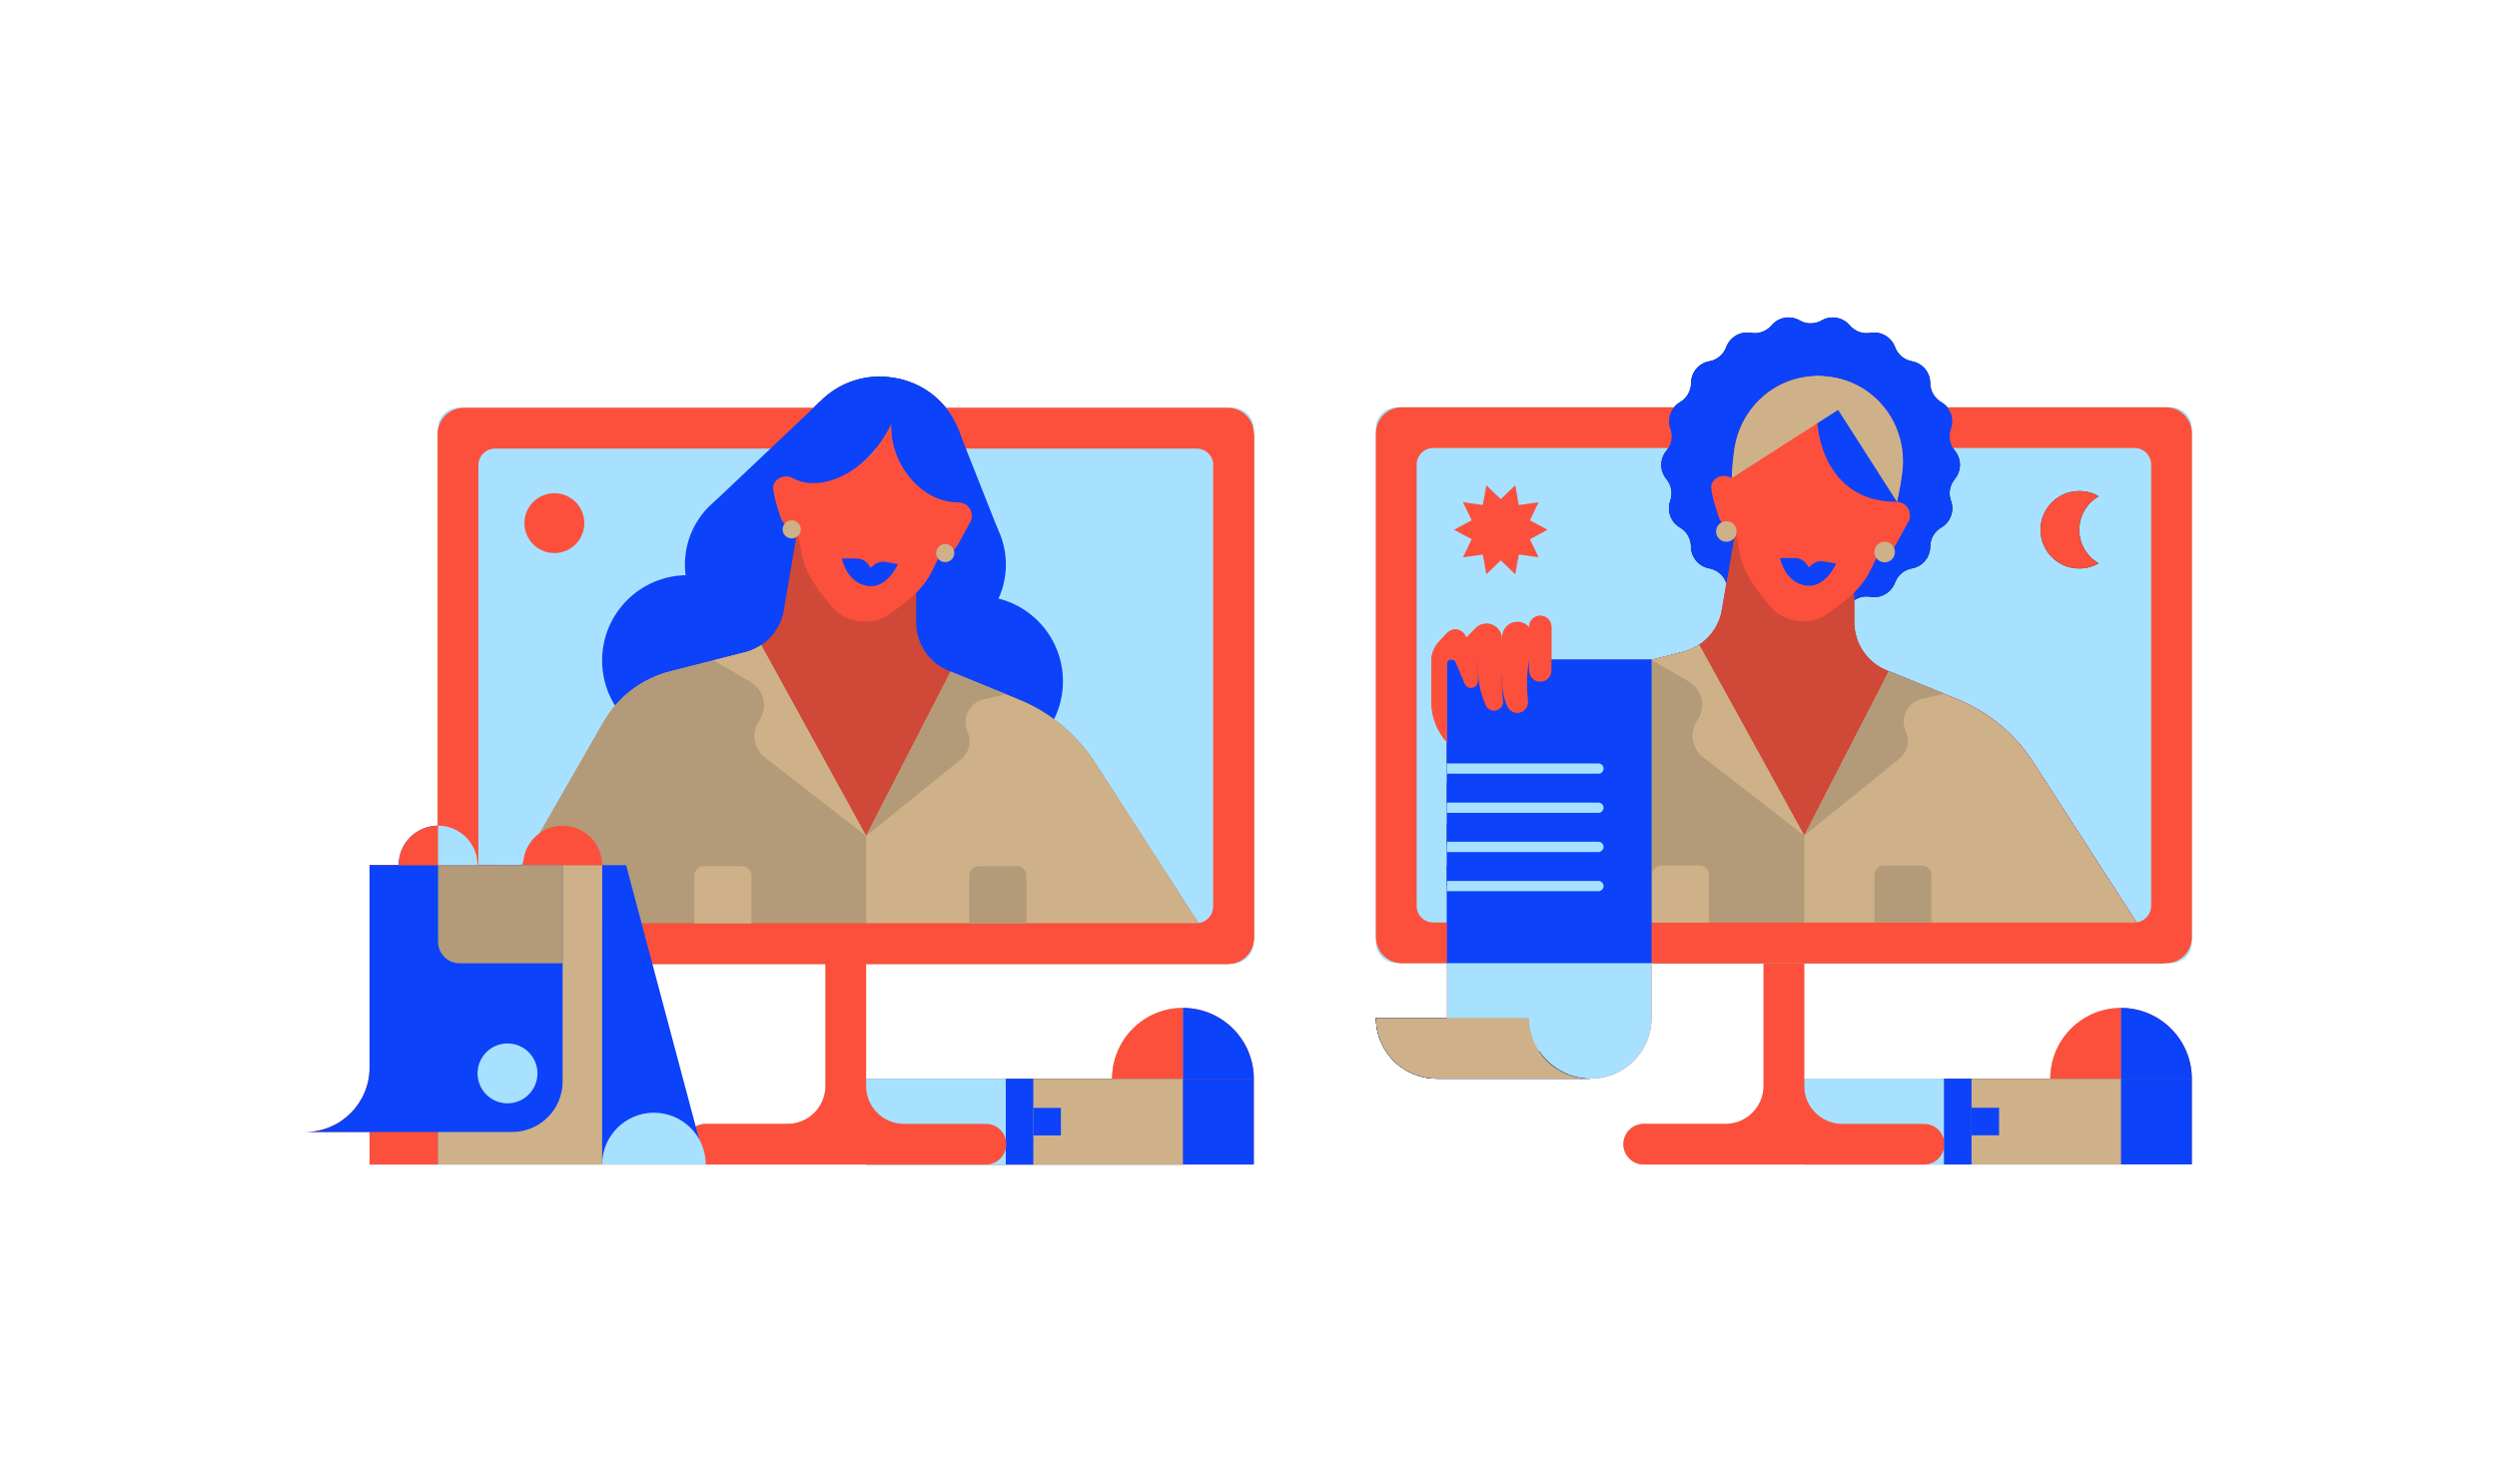 <?xml version="1.0" encoding="UTF-8"?> <!-- Generator: Adobe Illustrator 24.3.0, SVG Export Plug-In . SVG Version: 6.00 Build 0) --> <svg xmlns="http://www.w3.org/2000/svg" xmlns:xlink="http://www.w3.org/1999/xlink" version="1.1" id="Layer_1" x="0px" y="0px" viewBox="0 0 3084.9 1833.9" style="enable-background:new 0 0 3084.9 1833.9;" xml:space="preserve"> <style type="text/css"> .st0{fill:#02103F;} .st1{fill:#FC503C;} .st2{fill:#CEB189;} .st3{fill:#A7E1FF;} .st4{fill:#0C42F9;} .st5{fill:#D04837;} .st6{fill:#0C24CA;} .st7{fill:#B39A78;} </style> <g> <g> <rect x="1212.6" y="1190.1" transform="matrix(6.123234e-17 -1 1 6.123234e-17 -120.292 2651.597)" class="st0" width="106" height="391.6"></rect> <rect x="1242.6" y="1332.9" class="st1" width="34" height="106"></rect> <rect x="1276.6" y="1369" transform="matrix(6.123234e-17 -1 1 6.123234e-17 -92.35 2679.539)" class="st1" width="34" height="34"></rect> <path class="st2" d="M1373.9,1332.9c0-48.3,39.2-87.5,87.5-87.5v87.5H1373.9z"></path> <path class="st1" d="M1549,1332.9c0-48.3-39.2-87.5-87.5-87.5v87.5H1549z"></path> <path class="st3" d="M1523,1190.3H566.8c-14.1,0-25.6-11.5-25.6-25.6V529.6c0-14.1,11.5-25.6,25.6-25.6H1523 c14.1,0,25.6,11.5,25.6,25.6v635.1C1548.6,1178.9,1537.2,1190.3,1523,1190.3z"></path> <path class="st2" d="M540.7,536.1v622.8c0,17.8,14.4,32.2,32.2,32.2H1517c17.8,0,32.2-14.4,32.2-32.2V536.1 c0-17.8-14.4-32.2-32.2-32.2H572.8C555.1,504,540.7,518.4,540.7,536.1z M1478.3,1140.8H611.6c-11.4,0-20.6-9.2-20.6-20.6V574.9 c0-11.4,9.2-20.6,20.6-20.6h866.8c11.4,0,20.6,9.2,20.6,20.6v545.3C1499,1131.6,1489.7,1140.8,1478.3,1140.8z"></path> <polygon class="st1" points="773.5,1190.2 871.9,1438.3 743.9,1438.3 743.9,1190.2 "></polygon> <path class="st0" d="M743.9,1438.9c0-35.3,28.6-64,64-64s64,28.6,64,64H743.9z"></path> <rect x="1070" y="1333" class="st4" width="172.6" height="105.9"></rect> <path class="st1" d="M623.5,1069c0-26.9,21.8-48.8,48.8-48.8v48.8H623.5z"></path> <path class="st2" d="M1070,1341.8v-299.2h-50.2v299.2c0,25.9-21,46.9-46.9,46.9H871.9c-13.9,0-25.1,11.2-25.1,25.1l0,0 c0,13.9,11.2,25.1,25.1,25.1h148h50.2h148c13.9,0,25.1-11.2,25.1-25.1l0,0c0-13.9-11.2-25.1-25.1-25.1H1117 C1091,1388.7,1070,1367.7,1070,1341.8z"></path> <polygon class="st0" points="1232.8,654.1 1187.1,538.6 1141.4,574.1 1180.9,620.8 1191.9,654.1 "></polygon> <polygon class="st0" points="881.6,620.8 1013.4,496 1065.5,616.7 927.9,724.1 "></polygon> <circle class="st0" cx="849.3" cy="816.1" r="105.4"></circle> <circle class="st0" cx="947.5" cy="697.6" r="101.3"></circle> <circle class="st0" cx="1207.8" cy="841.8" r="105.4"></circle> <circle class="st0" cx="1141.4" cy="697.6" r="101.3"></circle> <path class="st5" d="M1131.9,728.7v40.4c0,26.2,15.8,49.8,40.1,59.7l87.1,35.7c38.4,15.7,71.1,42.9,93.6,77.8l160,248H574.6 l171.3-298.5c17.8-30.9,47.3-53.4,81.8-62.2l92.9-23.7c24-6.1,42.4-25.4,47.4-49.7l17.1-101L1131.9,728.7z"></path> <path class="st0" d="M1100.9,466.3c-57.9-7.9-109.4,32.8-117.3,90.7c-1.7,12.2-2.6,23.6-3,34.2c40.6,21.3,92-10.7,120.4-66.6 c-2,44.3,30.6,96.2,83.5,96.1c2.6-11.2,4.9-23.3,6.6-36.7C1198.2,526.1,1158.9,473.5,1100.9,466.3z"></path> <path class="st4" d="M1512.7,1190.3l-160-248c-22.5-34.9-55.2-62.1-93.6-77.8l-84.7-34.6l-104.4,203L940.4,797.2l0,0 c-6,3.9-12.6,6.9-19.8,8.8l-92.9,23.7c-34.6,8.8-64.1,31.2-81.8,62.2l-171.3,298.5H1512.7z"></path> <path class="st0" d="M940.4,797.2c-6,3.9-12.6,6.9-19.8,8.8l-92.9,23.7c-34.6,8.8-64.1,31.2-81.8,62.2l-171.3,298.5H1070v-157.5 L940.4,797.2z"></path> <path class="st4" d="M881.6,815.9L881.6,815.9l45.9,26.9c16.7,9.8,21.6,31.8,10.5,47.7l0,0c-10.1,14.5-7,34.4,6.9,45.3l125,97 L940.4,797.2c-6,3.9-12.6,6.9-19.8,8.8L881.6,815.9z"></path> <polygon class="st6" points="709.8,1190.2 743.9,1190.2 743.9,1438.9 541.2,1438.9 541.2,1190.2 "></polygon> <polygon class="st4" points="527,1069 541.2,1069 541.2,1438.9 456.6,1438.9 456.6,1069 "></polygon> <path class="st0" d="M1070,1032.9l117.1-94.6c10.2-8.2,13.5-22.3,8.2-34.2h0c-7.4-16.6,2.1-35.8,19.8-39.9l27.5-6.4l-68.2-27.9 L1070,1032.9z"></path> <path class="st1" d="M703.7,1336.3c0,34.5-28,62.4-62.4,62.4H377h0c44,0,79.6-35.7,79.6-79.6V1069h247.1V1336.3z"></path> <path class="st4" d="M492.5,1069c0-26.9,21.8-48.8,48.8-48.8v48.8H492.5z"></path> <path class="st0" d="M590,1069c0-26.9-21.8-48.8-48.8-48.8v48.8H590z"></path> <circle class="st0" cx="627" cy="1326.3" r="37"></circle> <path class="st0" d="M1243.1,1190.3v-33.8c0-28.1-22.8-50.9-50.9-50.9h0c-28.1,0-50.9,22.8-50.9,50.9v33.8H1243.1z"></path> <path class="st4" d="M948,1190.3v-33.8c0-28.1-22.8-50.9-50.9-50.9h0c-28.1,0-50.9,22.8-50.9,50.9v33.8H948z"></path> <path class="st1" d="M1200.6,635.5c-0.6-5.2-3.7-10-8.3-12.6c-2.6-1.4-5.2-2.1-7.8-2.1c0,0,0,0,0,0c0,0,0-0.1,0-0.1 c0,0,0,0.1,0,0.1c-49.6,0-85.4-51.8-83.5-96.1c-26.4,56.8-85.5,85.4-120.4,66.6c-3.2-1.7-6.7-3-10.7-2.6 c-6.6,0.5-13,4.9-14.5,11.4c-1.9,8.3,9.6,40.8,9.6,40.8c3,9.5,20.1,14.4,20.1,14.4c1.3,6.7,4.3,24,5.5,29.8 c5.9,28.5,23.7,47.7,37,64.3c12.1,15.3,30.6,17.9,34,18.3c3.3,0.5,21.9,2.7,37.5-9c17-12.7,39.2-26.6,52.2-52.7 c1.9-3.7,11.4-23.2,11.4-23.2c7.5,0.4,15.6-0.5,20.4-9.2l14.4-26.4c0.3-0.4,0.6-0.9,0.9-1.4l0.2-0.2l0,0 C1200.2,642.7,1201,639.3,1200.6,635.5z"></path> <path class="st0" d="M1040.1,690.1h18.4c6.1,0,11.7,3.2,15.1,8.5l2,3.1l3.5-3.1c4.1-3.6,9.4-5.2,14.6-4.3l15.6,2.7 c0,0-12.9,30.8-37.5,27C1045.7,720.1,1040.1,690.1,1040.1,690.1z"></path> <rect x="1461.5" y="1332.9" class="st1" width="87.5" height="106"></rect> <path class="st2" d="M572.8,1191H1517c17.8,0,32.2-14.4,32.2-32.2V536.1l-50.2,38.7v545.3c0,11.4-9.2,20.6-20.6,20.6H611.6 c-11.4,0-20.6-9.2-20.6-20.6"></path> <path class="st4" d="M541.2,1163.6c0,14.8,12,26.7,26.7,26.7h135.8V1069H541.2V1163.6z"></path> </g> <rect x="1212.6" y="1190.1" transform="matrix(6.123234e-17 -1 1 6.123234e-17 -120.292 2651.597)" class="st2" width="106" height="391.6"></rect> <rect x="1242.6" y="1332.9" class="st4" width="34" height="106"></rect> <rect x="1276.6" y="1369" transform="matrix(6.123234e-17 -1 1 6.123234e-17 -92.35 2679.539)" class="st4" width="34" height="34"></rect> <path class="st1" d="M1373.9,1332.9c0-48.3,39.2-87.5,87.5-87.5v87.5H1373.9z"></path> <path class="st4" d="M1549,1332.9c0-48.3-39.2-87.5-87.5-87.5v87.5H1549z"></path> <path class="st3" d="M1523,1190.3H566.8c-14.1,0-25.6-11.5-25.6-25.6V529.6c0-14.1,11.5-25.6,25.6-25.6H1523 c14.1,0,25.6,11.5,25.6,25.6v635.1C1548.6,1178.9,1537.2,1190.3,1523,1190.3z"></path> <path class="st1" d="M540.7,536.1v622.8c0,17.8,14.4,32.2,32.2,32.2H1517c17.8,0,32.2-14.4,32.2-32.2V536.1 c0-17.8-14.4-32.2-32.2-32.2H572.8C555.1,504,540.7,518.4,540.7,536.1z M1478.3,1140.8H611.6c-11.4,0-20.6-9.2-20.6-20.6V574.9 c0-11.4,9.2-20.6,20.6-20.6h866.8c11.4,0,20.6,9.2,20.6,20.6v545.3C1499,1131.6,1489.7,1140.8,1478.3,1140.8z"></path> <rect x="1070" y="1333" class="st3" width="172.6" height="105.9"></rect> <path class="st1" d="M1070,1341.8v-299.2h-50.2v299.2c0,25.9-21,46.9-46.9,46.9H871.9c-13.9,0-25.1,11.2-25.1,25.1l0,0 c0,13.9,11.2,25.1,25.1,25.1h148h50.2h148c13.9,0,25.1-11.2,25.1-25.1l0,0c0-13.9-11.2-25.1-25.1-25.1H1117 C1091,1388.7,1070,1367.7,1070,1341.8z"></path> <polygon class="st4" points="1232.8,654.1 1187.1,538.6 1141.4,574.1 1180.9,620.8 1191.9,654.1 "></polygon> <polygon class="st4" points="881.6,620.8 1013.4,496 1065.5,616.7 927.9,724.1 "></polygon> <circle class="st4" cx="849.3" cy="816.1" r="105.4"></circle> <circle class="st4" cx="947.5" cy="697.6" r="101.3"></circle> <circle class="st4" cx="1207.8" cy="841.8" r="105.4"></circle> <circle class="st4" cx="1141.4" cy="697.6" r="101.3"></circle> <path class="st5" d="M1131.9,728.7v40.4c0,26.2,15.8,49.8,40.1,59.7l87.1,35.7c38.4,15.7,71.1,42.9,93.6,77.8l160,248H574.6 l171.3-298.5c17.8-30.9,47.3-53.4,81.8-62.2l92.9-23.7c24-6.1,42.4-25.4,47.4-49.7l17.1-101L1131.9,728.7z"></path> <path class="st4" d="M1100.9,466.3c-57.9-7.9-109.4,32.8-117.3,90.7c-1.7,12.2-2.6,23.6-3,34.2c40.6,21.3,92-10.7,120.4-66.6 c-2,44.3,30.6,96.2,83.5,96.1c2.6-11.2,4.9-23.3,6.6-36.7C1198.2,526.1,1158.9,473.5,1100.9,466.3z"></path> <path class="st2" d="M1512.7,1190.3l-160-248c-22.5-34.9-55.2-62.1-93.6-77.8l-84.7-34.6l-104.4,203L940.4,797.2l0,0 c-6,3.9-12.6,6.9-19.8,8.8l-92.9,23.7c-34.6,8.8-64.1,31.2-81.8,62.2l-171.3,298.5H1512.7z"></path> <path class="st7" d="M940.4,797.2c-6,3.9-12.6,6.9-19.8,8.8l-92.9,23.7c-34.6,8.8-64.1,31.2-81.8,62.2l-171.3,298.5H1070v-157.5 L940.4,797.2z"></path> <path class="st2" d="M881.6,815.9L881.6,815.9l45.9,26.9c16.7,9.8,21.6,31.8,10.5,47.7l0,0c-10.1,14.5-7,34.4,6.9,45.3l125,97 L940.4,797.2c-6,3.9-12.6,6.9-19.8,8.8L881.6,815.9z"></path> <polygon class="st1" points="527,1069 541.2,1069 541.2,1438.9 456.6,1438.9 456.6,1069 "></polygon> <path class="st7" d="M1070,1032.9l117.1-94.6c10.2-8.2,13.5-22.3,8.2-34.2h0c-7.4-16.6,2.1-35.8,19.8-39.9l27.5-6.4l-68.2-27.9 L1070,1032.9z"></path> <circle class="st1" cx="684.9" cy="646.4" r="37"></circle> <path class="st1" d="M1200.6,635.5c-0.6-5.2-3.7-10-8.3-12.6c-2.6-1.4-5.2-2.1-7.8-2.1c0,0,0,0,0,0c0,0,0-0.1,0-0.1 c0,0,0,0.1,0,0.1c-49.6,0-85.4-51.8-83.5-96.1c-26.4,56.8-85.5,85.4-120.4,66.6c-3.2-1.7-6.7-3-10.7-2.6c-6.6,0.5-13,4.9-14.5,11.4 c-1.9,8.3,9.6,40.8,9.6,40.8c3,9.5,20.1,14.4,20.1,14.4c1.3,6.7,4.3,24,5.5,29.8c5.9,28.5,23.7,47.7,37,64.3 c12.1,15.3,30.6,17.9,34,18.3c3.3,0.5,21.9,2.7,37.5-9c17-12.7,39.2-26.6,52.2-52.7c1.9-3.7,11.4-23.2,11.4-23.2 c7.5,0.4,15.6-0.5,20.4-9.2l14.4-26.4c0.3-0.4,0.6-0.9,0.9-1.4l0.2-0.2l0,0C1200.2,642.7,1201,639.3,1200.6,635.5z"></path> <path class="st4" d="M1040.1,690.1h18.4c6.1,0,11.7,3.2,15.1,8.5l2,3.1l3.5-3.1c4.1-3.6,9.4-5.2,14.6-4.3l15.6,2.7 c0,0-12.9,30.8-37.5,27C1045.7,720.1,1040.1,690.1,1040.1,690.1z"></path> <rect x="1461.5" y="1332.9" class="st4" width="87.5" height="106"></rect> <path class="st1" d="M572.8,1191H1517c17.8,0,32.2-14.4,32.2-32.2V536.1l-50.2,38.7v545.3c0,11.4-9.2,20.6-20.6,20.6H611.6 c-11.4,0-20.6-9.2-20.6-20.6"></path> <path class="st7" d="M1268.1,1140.9h-70.6v-58.7c0-6.6,5.3-11.9,11.9-11.9h46.8c6.6,0,11.9,5.3,11.9,11.9V1140.9z"></path> <path class="st2" d="M928.4,1140.9h-70.6v-58.7c0-6.6,5.3-11.9,11.9-11.9h46.8c6.6,0,11.9,5.3,11.9,11.9V1140.9z"></path> <polygon class="st4" points="773.5,1069 871.9,1438.3 743.9,1438.3 743.9,1069 "></polygon> <path class="st3" d="M743.9,1438.9c0-35.3,28.6-64,64-64s64,28.6,64,64H743.9z"></path> <polygon class="st2" points="703.7,1069 743.9,1069 743.9,1438.9 541.2,1438.9 541.2,1068 "></polygon> <path class="st4" d="M695.1,1336.3c0,34.5-28,62.4-62.4,62.4H377h0c44,0,79.6-35.7,79.6-79.6V1069h238.5V1336.3z"></path> <path class="st1" d="M492.5,1069c0-26.9,21.8-48.8,48.8-48.8v48.8H492.5z"></path> <path class="st3" d="M590,1069c0-26.9-21.8-48.8-48.8-48.8v48.8H590z"></path> <path class="st1" d="M695.1,1020.3c-26.9,0-48.8,21.8-48.8,48.8h48.8h48.8C743.9,1042.1,722.1,1020.3,695.1,1020.3z"></path> <circle class="st3" cx="627" cy="1326.3" r="37"></circle> <path class="st7" d="M541.2,1163.6c0,14.8,12,26.7,26.7,26.7h127.2V1069H541.2V1163.6z"></path> <circle class="st2" cx="978.1" cy="654.1" r="11.2"></circle> <circle class="st2" cx="1167.8" cy="683.4" r="11.2"></circle> <rect x="2601.9" y="1332.8" class="st1" width="106" height="106"></rect> <path class="st3" d="M2682.3,1190.1h-956.9c-14.1,0-25.6-11.5-25.6-25.6V528.9c0-14.1,11.5-25.6,25.6-25.6h956.9 c14.1,0,25.6,11.5,25.6,25.6v635.6C2707.9,1178.6,2696.5,1190.1,2682.3,1190.1z"></path> <path class="st5" d="M2290.9,728.2v40.4c0,26.2,15.8,49.8,40.1,59.7l87.2,35.7c38.5,15.7,71.2,42.9,93.7,77.8l160.1,248.2h-878.1 l110.7-298.7c17.8-31,47.3-53.4,81.9-62.2l92.9-23.7c24-6.1,42.5-25.5,47.5-49.8l17.2-101.1L2290.9,728.2z"></path> <rect x="2371.7" y="1190.1" transform="matrix(6.123234e-17 -1 1 6.123234e-17 1038.887 3810.571)" class="st0" width="106" height="391.4"></rect> <rect x="2229" y="1332.8" class="st4" width="172.7" height="106"></rect> <path class="st2" d="M2229,1341.7v-299.4h-50.2v299.4c0,25.9-21,47-47,47h-101.1c-13.9,0-25.1,11.2-25.1,25.1l0,0 c0,13.9,11.2,25.1,25.1,25.1h148.1h50.2h148.1c13.9,0,25.1-11.2,25.1-25.1l0,0c0-13.9-11.2-25.1-25.1-25.1H2276 C2250,1388.6,2229,1367.6,2229,1341.7z"></path> <path class="st4" d="M2672,1190.1l-160.1-248.2c-22.5-34.9-55.2-62.1-93.7-77.8l-84.7-34.7L2229,1032.5l-129.8-235.8l0,0 c-6,3.9-12.6,6.9-19.8,8.8l-92.9,23.7c-34.6,8.8-64.1,31.3-81.9,62.2l-117,298.7H2672z"></path> <path class="st0" d="M2099.3,796.7c-6,3.9-12.6,6.9-19.8,8.8l-92.9,23.7c-34.6,8.8-64.1,31.3-81.9,62.2l-110.7,298.7H2229v-157.6 L2099.3,796.7z"></path> <path class="st4" d="M2040.5,815.4L2040.5,815.4l46,26.9c16.7,9.8,21.6,31.8,10.5,47.8v0c-10.1,14.6-7,34.5,6.9,45.3l125.1,97.1 l-129.8-235.8c-6,3.9-12.6,6.9-19.8,8.8L2040.5,815.4z"></path> <path class="st2" d="M1699.9,535.4V1158c0,17.8,14.4,32.1,32.1,32.1h943.8c17.8,0,32.1-14.4,32.1-32.1V535.4 c0-17.8-14.4-32.1-32.1-32.1H1732C1714.2,503.3,1699.9,517.7,1699.9,535.4z M2637.1,1139.9h-866.4c-11.4,0-20.6-9.2-20.6-20.6 V574.1c0-11.4,9.2-20.6,20.6-20.6h866.4c11.4,0,20.6,9.2,20.6,20.6v545.1C2657.7,1130.6,2648.5,1139.9,2637.1,1139.9z"></path> <path class="st0" d="M2229,1032.5l117.2-94.7c10.2-8.2,13.6-22.3,8.2-34.3v0c-7.5-16.6,2.1-35.8,19.8-39.9l27.6-6.4l-68.2-27.9 L2229,1032.5z"></path> <path class="st0" d="M2058.8,592c6.2,7.5,8,17.7,4.7,26.8l0,0c-4.5,12.5,0.6,26.4,12,33l0,0c8.4,4.9,13.6,13.9,13.6,23.6v0 c0.1,13.2,9.5,24.5,22.6,26.9l0,0c9.6,1.7,17.5,8.4,20.9,17.5l0,0c0.1,0.2,0.2,0.4,0.3,0.6l11.2-65.9l146.8,73.6v13.5 c5.8-3.9,12.9-5.4,19.9-4.2l0,0c13,2.3,25.8-5.1,30.4-17.6l0,0c3.4-9.1,11.3-15.8,20.9-17.5l0,0c13-2.3,22.5-13.6,22.6-26.9l0,0 c0-9.7,5.2-18.7,13.6-23.6l0,0c11.5-6.7,16.5-20.6,12-33l0,0c-3.3-9.2-1.5-19.4,4.7-26.8l0-0.1c8.5-10.2,8.5-24.9,0-35.1l0-0.1 c-6.2-7.5-8-17.7-4.7-26.8l0,0c4.5-12.5-0.6-26.4-12-33l0,0c-8.4-4.9-13.6-13.9-13.6-23.6v0c-0.1-13.2-9.5-24.5-22.6-26.9l0,0 c-9.6-1.7-17.5-8.4-20.9-17.5l0,0c-4.6-12.4-17.3-19.8-30.4-17.6l0,0c-9.6,1.7-19.3-1.9-25.6-9.3l0,0c-8.5-10.1-23.1-12.7-34.6-6.1 l0,0c-8.5,4.9-18.9,4.9-27.3,0l0,0c-11.5-6.6-26-4-34.6,6.1l0,0c-6.3,7.4-16,11-25.6,9.3l0,0c-13-2.3-25.8,5.1-30.4,17.6l0,0 c-3.4,9.1-11.3,15.8-20.9,17.5l0,0c-13,2.3-22.5,13.6-22.6,26.9v0c0,9.7-5.2,18.7-13.6,23.6l0,0c-11.5,6.7-16.5,20.6-12,33l0,0 c3.3,9.2,1.5,19.4-4.7,26.8l0,0.1C2050.3,567,2050.3,581.7,2058.8,592L2058.8,592z"></path> <rect x="2401.7" y="1332.8" class="st1" width="34" height="106"></rect> <rect x="2435.7" y="1368.9" transform="matrix(6.123234e-17 -1 1 6.123234e-17 1066.817 3838.502)" class="st1" width="34" height="34"></rect> <path class="st2" d="M2533,1332.9c0-48.3,39.2-87.5,87.5-87.5v87.5H2533z"></path> <path class="st1" d="M2707.9,1332.9c0-48.3-39.2-87.5-87.5-87.5v87.5H2707.9z"></path> <path class="st0" d="M2402.2,1139.6L2402.2,1139.6c0-28.1-22.8-50.9-50.9-50.9l0,0c-28.1,0-50.9,22.8-50.9,50.9l0,0H2402.2z"></path> <path class="st2" d="M2091.4,1139.6L2091.4,1139.6c0-28.1-22.8-50.9-50.9-50.9h0c-28.1,0-50.9,22.8-50.9,50.9l0,0H2091.4z"></path> <rect x="1787.6" y="815" class="st4" width="252.8" height="375.1"></rect> <path class="st1" d="M2359.6,634.9c-0.6-5.2-3.7-10-8.3-12.6c-2.6-1.5-5.2-2.1-7.8-2.2c0,0,0,0,0,0c0,0,0-0.1,0-0.1c0,0,0,0,0,0.1 c2.6-11.1,4.9-23.3,6.5-36.6c7.2-58-32.1-110.6-90.1-117.9c-57.9-7.9-109.5,32.9-117.4,90.8c-1.7,12.2-2.6,23.6-3,34.3 c1.2,0.6,1.2,0.6,0,0c-3.2-1.7-6.7-3-10.7-2.7c-6.6,0.5-13,4.9-14.5,11.4c-1.9,8.3,9.6,40.8,9.6,40.8c3,9.5,20.1,14.4,20.1,14.4 c1.3,6.7,4.3,24,5.5,29.8c6,28.5,23.8,47.7,37,64.4c12.1,15.3,30.7,17.9,34,18.3c3.3,0.5,21.9,2.7,37.6-9 c17.1-12.7,39.2-26.7,52.3-52.7c1.9-3.8,11.4-23.2,11.4-23.2c7.5,0.4,15.6-0.5,20.4-9.2l14.4-26.4c0.3-0.4,0.6-0.9,0.9-1.4l0.2-0.2 l0,0C2359.3,642.1,2360.1,638.7,2359.6,634.9z"></path> <path class="st4" d="M2240.1,512.9c57,0,103.2,46.2,103.2,103.2l0.3,4.1c0,0,0-0.1,0-0.1c2.6-11.1,4.9-23.3,6.5-36.6 c7.2-58-32.1-110.6-90.1-117.9c-57.9-7.9-109.5,32.9-117.4,90.8c-1.7,12.2-2.6,23.6-3,34.3C2149.6,546.5,2193.7,512.9,2240.1,512.9 z"></path> <path class="st0" d="M1971.8,993h-184.2v-25.4h184.2c5.1,0,9.3,4.2,9.3,9.3v6.9C1981.1,988.9,1977,993,1971.8,993z"></path> <path class="st0" d="M1971.8,942.7h-184.2v-25.4h184.2c5.1,0,9.3,4.2,9.3,9.3v6.9C1981.1,938.6,1977,942.7,1971.8,942.7z"></path> <path class="st0" d="M1971.8,1043.9h-184.2v-25.4h184.2c5.1,0,9.3,4.2,9.3,9.3v6.9C1981.1,1039.8,1977,1043.9,1971.8,1043.9z"></path> <path class="st0" d="M1971.8,1094.8h-184.2v-25.4h184.2c5.1,0,9.3,4.2,9.3,9.3v6.9C1981.1,1090.7,1977,1094.8,1971.8,1094.8z"></path> <path class="st0" d="M1699.9,1257.8h340.6l-76.4,75h-189.2C1733.4,1332.8,1699.9,1299.3,1699.9,1257.8L1699.9,1257.8z"></path> <path class="st1" d="M1787.6,1189.1v143.7l114.2-33.9c13.8,20.4,37.4,33.9,63.6,33.9c41.4,0,75-33.6,75-75l0,0v-68.7H1787.6z"></path> <path class="st0" d="M2199.1,689.5h18.4c6.1,0,11.7,3.2,15.1,8.5l2,3.1l3.5-3.1c4.1-3.6,9.4-5.2,14.7-4.3l15.6,2.7 c0,0-12.9,30.8-37.5,27.1C2204.6,719.6,2199.1,689.5,2199.1,689.5z"></path> <path class="st1" d="M1787.6,820.4v96.9v0c-12.5-13.9-19.3-31.9-19.3-50.6v-50c0-8.9,3.4-17.4,9.5-23.9L1788,782 c2.6-2.7,6.2-4.3,10-4.3l0,0c5.8,0,10.9,3.6,12.9,9l15,41.5v13.3c0,4.4-3.3,8-7.6,8.5l0,0c-3.7,0.4-7.3-1.7-8.8-5.2l-11.3-26.7 c-0.9-2-2.8-3.3-5-3.3l0,0C1790.1,814.9,1787.6,817.4,1787.6,820.4z"></path> <path class="st1" d="M1810.5,788.9l12.6-12.7c3.5-3.6,8.4-5.6,13.4-5.6l0,0c10.6,0,19.2,8.8,18.9,19.4c-0.6,21.9-1,57,1.5,75.5 c0.8,5.6-2.8,10.8-8.2,12.2l-0.3,0.1c-5.2,1.3-10.6-1.3-12.8-6.2c-4-9.1-9.5-24.7-9.7-43.2L1810.5,788.9z"></path> <path class="st1" d="M1855.2,838.6c0,0,0,21,7.6,35.3c2.3,4.3,6.8,7,11.7,7l0,0c7.8,0,14-6.8,13.2-14.6c-1.2-12-2-29.2,0.4-43.4 c1.9-11.2,3.6-23.6,4.9-33.7c1.4-11.1-7.2-20.8-18.4-20.8l0,0c-9.3,0-17.2,6.9-18.4,16.1C1854.6,797.9,1853,818.2,1855.2,838.6z"></path> <path class="st1" d="M1889.1,775.2v-0.6c0-7.6,6.2-13.8,13.8-13.8l0,0c7.6,0,13.8,6.2,13.8,13.8v54c0,7.6-6.2,13.8-13.8,13.8l0,0 c-7.6,0-13.8-6.2-13.8-13.8v-14.9V775.2z"></path> <g> <path class="st4" d="M1889.1,1257.8L1889.1,1257.8h-189.2l0,0c0,41.4,33.6,75,75,75h189.2 C1922.7,1332.8,1889.1,1299.3,1889.1,1257.8z"></path> </g> <path class="st0" d="M2568.8,654.6c0-17.7,9.6-33.1,23.9-41.4c-7-4.1-15.2-6.4-23.9-6.4c-26.4,0-47.8,21.4-47.8,47.8 s21.4,47.8,47.8,47.8c8.7,0,16.9-2.3,23.9-6.4C2578.4,687.8,2568.8,672.3,2568.8,654.6z"></path> <rect x="2601.9" y="1332.8" class="st4" width="106" height="106"></rect> <path class="st5" d="M2290.9,728.2v40.4c0,26.2,15.8,49.8,40.1,59.7l87.2,35.7c38.5,15.7,71.2,42.9,93.7,77.8l160.1,248.2h-878.1 l110.7-298.7c17.8-31,47.3-53.4,81.9-62.2l92.9-23.7c24-6.1,42.5-25.5,47.5-49.8l17.2-101.1L2290.9,728.2z"></path> <rect x="2371.7" y="1190.1" transform="matrix(6.123234e-17 -1 1 6.123234e-17 1038.887 3810.571)" class="st2" width="106" height="391.4"></rect> <rect x="2229" y="1332.8" class="st3" width="172.7" height="106"></rect> <path class="st1" d="M2229,1341.7v-299.4h-50.2v299.4c0,25.9-21,47-47,47h-101.1c-13.9,0-25.1,11.2-25.1,25.1l0,0 c0,13.9,11.2,25.1,25.1,25.1h148.1h50.2h148.1c13.9,0,25.1-11.2,25.1-25.1l0,0c0-13.9-11.2-25.1-25.1-25.1H2276 C2250,1388.6,2229,1367.6,2229,1341.7z"></path> <path class="st2" d="M2672,1190.1l-160.1-248.2c-22.5-34.9-55.2-62.1-93.7-77.8l-84.7-34.7L2229,1032.5l-129.8-235.8l0,0 c-6,3.9-12.6,6.9-19.8,8.8l-92.9,23.7c-34.6,8.8-64.1,31.3-81.9,62.2l-117,298.7H2672z"></path> <path class="st7" d="M2099.3,796.7c-6,3.9-12.6,6.9-19.8,8.8l-92.9,23.7c-34.6,8.8-64.1,31.3-81.9,62.2l-110.7,298.7H2229v-157.6 L2099.3,796.7z"></path> <path class="st2" d="M2040.5,815.4L2040.5,815.4l46,26.9c16.7,9.8,21.6,31.8,10.5,47.8v0c-10.1,14.6-7,34.5,6.9,45.3l125.1,97.1 l-129.8-235.8c-6,3.9-12.6,6.9-19.8,8.8L2040.5,815.4z"></path> <path class="st1" d="M1699.9,535.4V1158c0,17.8,14.4,32.1,32.1,32.1h943.8c17.8,0,32.1-14.4,32.1-32.1V535.4 c0-17.8-14.4-32.1-32.1-32.1H1732C1714.2,503.3,1699.9,517.7,1699.9,535.4z M2637.1,1139.9h-866.4c-11.4,0-20.6-9.2-20.6-20.6 V574.1c0-11.4,9.2-20.6,20.6-20.6h866.4c11.4,0,20.6,9.2,20.6,20.6v545.1C2657.7,1130.6,2648.5,1139.9,2637.1,1139.9z"></path> <path class="st7" d="M2229,1032.5l117.2-94.7c10.2-8.2,13.6-22.3,8.2-34.3v0c-7.5-16.6,2.1-35.8,19.8-39.9l27.6-6.4l-68.2-27.9 L2229,1032.5z"></path> <path class="st4" d="M2058.8,592c6.2,7.5,8,17.7,4.7,26.8l0,0c-4.5,12.5,0.6,26.4,12,33l0,0c8.4,4.9,13.6,13.9,13.6,23.6v0 c0.1,13.2,9.5,24.5,22.6,26.9l0,0c9.6,1.7,17.5,8.4,20.9,17.5l0,0c0.1,0.2,0.2,0.4,0.3,0.6l11.2-65.9l146.8,73.6v13.5 c5.8-3.9,12.9-5.4,19.9-4.2l0,0c13,2.3,25.8-5.1,30.4-17.6l0,0c3.4-9.1,11.3-15.8,20.9-17.5l0,0c13-2.3,22.5-13.6,22.6-26.9l0,0 c0-9.7,5.2-18.7,13.6-23.6l0,0c11.5-6.7,16.5-20.6,12-33l0,0c-3.3-9.2-1.5-19.4,4.7-26.8l0-0.1c8.5-10.2,8.5-24.9,0-35.1l0-0.1 c-6.2-7.5-8-17.7-4.7-26.8l0,0c4.5-12.5-0.6-26.4-12-33l0,0c-8.4-4.9-13.6-13.9-13.6-23.6v0c-0.1-13.2-9.5-24.5-22.6-26.9l0,0 c-9.6-1.7-17.5-8.4-20.9-17.5l0,0c-4.6-12.4-17.3-19.8-30.4-17.6l0,0c-9.6,1.7-19.3-1.9-25.6-9.3l0,0c-8.5-10.1-23.1-12.7-34.6-6.1 l0,0c-8.5,4.9-18.9,4.9-27.3,0l0,0c-11.5-6.6-26-4-34.6,6.1l0,0c-6.3,7.4-16,11-25.6,9.3l0,0c-13-2.3-25.8,5.1-30.4,17.6l0,0 c-3.4,9.1-11.3,15.8-20.9,17.5l0,0c-13,2.3-22.5,13.6-22.6,26.9v0c0,9.7-5.2,18.7-13.6,23.6l0,0c-11.5,6.7-16.5,20.6-12,33l0,0 c3.3,9.2,1.5,19.4-4.7,26.8l0,0.1C2050.3,567,2050.3,581.7,2058.8,592L2058.8,592z"></path> <rect x="2401.7" y="1332.8" class="st4" width="34" height="106"></rect> <rect x="2435.7" y="1368.9" transform="matrix(6.123234e-17 -1 1 6.123234e-17 1066.817 3838.502)" class="st4" width="34" height="34"></rect> <path class="st1" d="M2533,1332.9c0-48.3,39.2-87.5,87.5-87.5v87.5H2533z"></path> <path class="st4" d="M2707.9,1332.9c0-48.3-39.2-87.5-87.5-87.5v87.5H2707.9z"></path> <path class="st0" d="M1699.9,1257.8h340.6l-76.4,75h-189.2C1733.4,1332.8,1699.9,1299.3,1699.9,1257.8L1699.9,1257.8z"></path> <path class="st3" d="M1787.6,1189.1v143.7l114.2-33.9c13.8,20.4,37.4,33.9,63.6,33.9c41.4,0,75-33.6,75-75l0,0v-68.7H1787.6z"></path> <g> <path class="st2" d="M1889.1,1257.8L1889.1,1257.8h-189.2l0,0c0,41.4,33.6,75,75,75h189.2 C1922.7,1332.8,1889.1,1299.3,1889.1,1257.8z"></path> </g> <g> <polygon class="st1" points="1911.9,654.6 1890.1,666.3 1900.9,688.6 1876.4,685.2 1872,709.6 1854.1,692.4 1836.3,709.6 1831.9,685.2 1807.4,688.6 1818.2,666.3 1796.3,654.6 1818.2,642.9 1807.4,620.6 1831.9,624 1836.3,599.6 1854.1,616.8 1872,599.6 1876.4,624 1900.9,620.6 1890.1,642.9 "></polygon> </g> <path class="st1" d="M2568.8,654.6c0-17.7,9.6-33.1,23.9-41.4c-7-4.1-15.2-6.4-23.9-6.4c-26.4,0-47.8,21.4-47.8,47.8 s21.4,47.8,47.8,47.8c8.7,0,16.9-2.3,23.9-6.4C2578.4,687.8,2568.8,672.3,2568.8,654.6z"></path> <path class="st2" d="M2111.4,1139.9h-70.5v-58.6c0-6.6,5.3-11.9,11.9-11.9h46.7c6.6,0,11.9,5.3,11.9,11.9V1139.9z"></path> <path class="st7" d="M2386.2,1139.9h-70.5v-58.6c0-6.6,5.3-11.9,11.9-11.9h46.7c6.6,0,11.9,5.3,11.9,11.9V1139.9z"></path> <rect x="1787.6" y="815" class="st4" width="252.8" height="375.1"></rect> <path class="st1" d="M1787.6,820.4v96.9v0c-12.5-13.9-19.3-31.9-19.3-50.6v-50c0-8.9,3.4-17.4,9.5-23.9L1788,782 c2.6-2.7,6.2-4.3,10-4.3l0,0c5.8,0,10.9,3.6,12.9,9l15,41.5v13.3c0,4.4-3.3,8-7.6,8.5l0,0c-3.7,0.4-7.3-1.7-8.8-5.2l-11.3-26.7 c-0.9-2-2.8-3.3-5-3.3l0,0C1790.1,814.9,1787.6,817.4,1787.6,820.4z"></path> <path class="st1" d="M1810.5,788.9l12.6-12.7c3.5-3.6,8.4-5.6,13.4-5.6l0,0c10.6,0,19.2,8.8,18.9,19.4c-0.6,21.9-1,57,1.5,75.5 c0.8,5.6-2.8,10.8-8.2,12.2l-0.3,0.1c-5.2,1.3-10.6-1.3-12.8-6.2c-4-9.1-9.5-24.7-9.7-43.2L1810.5,788.9z"></path> <path class="st1" d="M1855.2,838.6c0,0,0,21,7.6,35.3c2.3,4.3,6.8,7,11.7,7l0,0c7.8,0,14-6.8,13.2-14.6c-1.2-12-2-29.2,0.4-43.4 c1.9-11.2,3.6-23.6,4.9-33.7c1.4-11.1-7.2-20.8-18.4-20.8l0,0c-9.3,0-17.2,6.9-18.4,16.1C1854.6,797.9,1853,818.2,1855.2,838.6z"></path> <path class="st1" d="M2359.6,634.9c-0.6-5.2-3.7-10-8.3-12.6c-2.6-1.5-5.2-2.1-7.8-2.2c0,0,0,0,0,0c0,0,0-0.1,0-0.1c0,0,0,0,0,0.1 c2.6-11.1,4.9-23.3,6.5-36.6c7.2-58-32.1-110.6-90.1-117.9c-57.9-7.9-109.5,32.9-117.4,90.8c-1.7,12.2-2.6,23.6-3,34.3 c1.2,0.6,1.2,0.6,0,0c-3.2-1.7-6.7-3-10.7-2.7c-6.6,0.5-13,4.9-14.5,11.4c-1.9,8.3,9.6,40.8,9.6,40.8c3,9.5,20.1,14.4,20.1,14.4 c1.3,6.7,4.3,24,5.5,29.8c6,28.5,23.8,47.7,37,64.4c12.1,15.3,30.7,17.9,34,18.3c3.3,0.5,21.9,2.7,37.6-9 c17.1-12.7,39.2-26.7,52.3-52.7c1.9-3.8,11.4-23.2,11.4-23.2c7.5,0.4,15.6-0.5,20.4-9.2l14.4-26.4c0.3-0.4,0.6-0.9,0.9-1.4l0.2-0.2 l0,0C2359.3,642.1,2360.1,638.7,2359.6,634.9z"></path> <path class="st1" d="M1889.1,775.2v-0.6c0-7.6,6.2-13.8,13.8-13.8l0,0c7.6,0,13.8,6.2,13.8,13.8v54c0,7.6-6.2,13.8-13.8,13.8l0,0 c-7.6,0-13.8-6.2-13.8-13.8v-14.9V775.2z"></path> <path class="st4" d="M2199.1,689.5h18.4c6.1,0,11.7,3.2,15.1,8.5l2,3.1l3.5-3.1c4.1-3.6,9.4-5.2,14.7-4.3l15.6,2.7 c0,0-12.9,30.8-37.5,27.1C2204.6,719.6,2199.1,689.5,2199.1,689.5z"></path> <path class="st2" d="M2259.9,465.6c-6.1-0.8-12.1-1.1-17.9-0.9l-31.1,36.9l34.4,21.3l98.3,97.2l1.5-6.6c2-9.3,3.7-19.3,5.1-30 C2357.3,525.4,2318,472.8,2259.9,465.6z"></path> <path class="st2" d="M2259.9,465.6c-57.9-7.9-109.5,32.9-117.4,90.8c-1.7,12.2-2.6,23.6-3,34.3l167.1-107.1 C2293.3,474.1,2277.5,467.8,2259.9,465.6z"></path> <path class="st4" d="M2245.3,522.9c0,0,4.1,97.2,98.3,97.2l-72.7-113.6L2245.3,522.9z"></path> <circle class="st2" cx="2132.8" cy="656.7" r="12.7"></circle> <circle class="st2" cx="2328.4" cy="682.1" r="12.7"></circle> <g> <path class="st3" d="M1974.8,1101.2h-187.1v-12.7h187.1c3.5,0,6.3,2.8,6.3,6.3l0,0C1981.1,1098.3,1978.3,1101.2,1974.8,1101.2z"></path> </g> <g> <path class="st3" d="M1974.8,1052.8h-187.1v-12.7h187.1c3.5,0,6.3,2.8,6.3,6.3l0,0C1981.1,1049.9,1978.3,1052.8,1974.8,1052.8z"></path> </g> <g> <path class="st3" d="M1974.8,1004.4h-187.1v-12.7h187.1c3.5,0,6.3,2.8,6.3,6.3l0,0C1981.1,1001.5,1978.3,1004.4,1974.8,1004.4z"></path> </g> <g> <path class="st3" d="M1974.8,956h-187.1v-12.7h187.1c3.5,0,6.3,2.8,6.3,6.3v0C1981.1,953.2,1978.3,956,1974.8,956z"></path> </g> </g> </svg> 